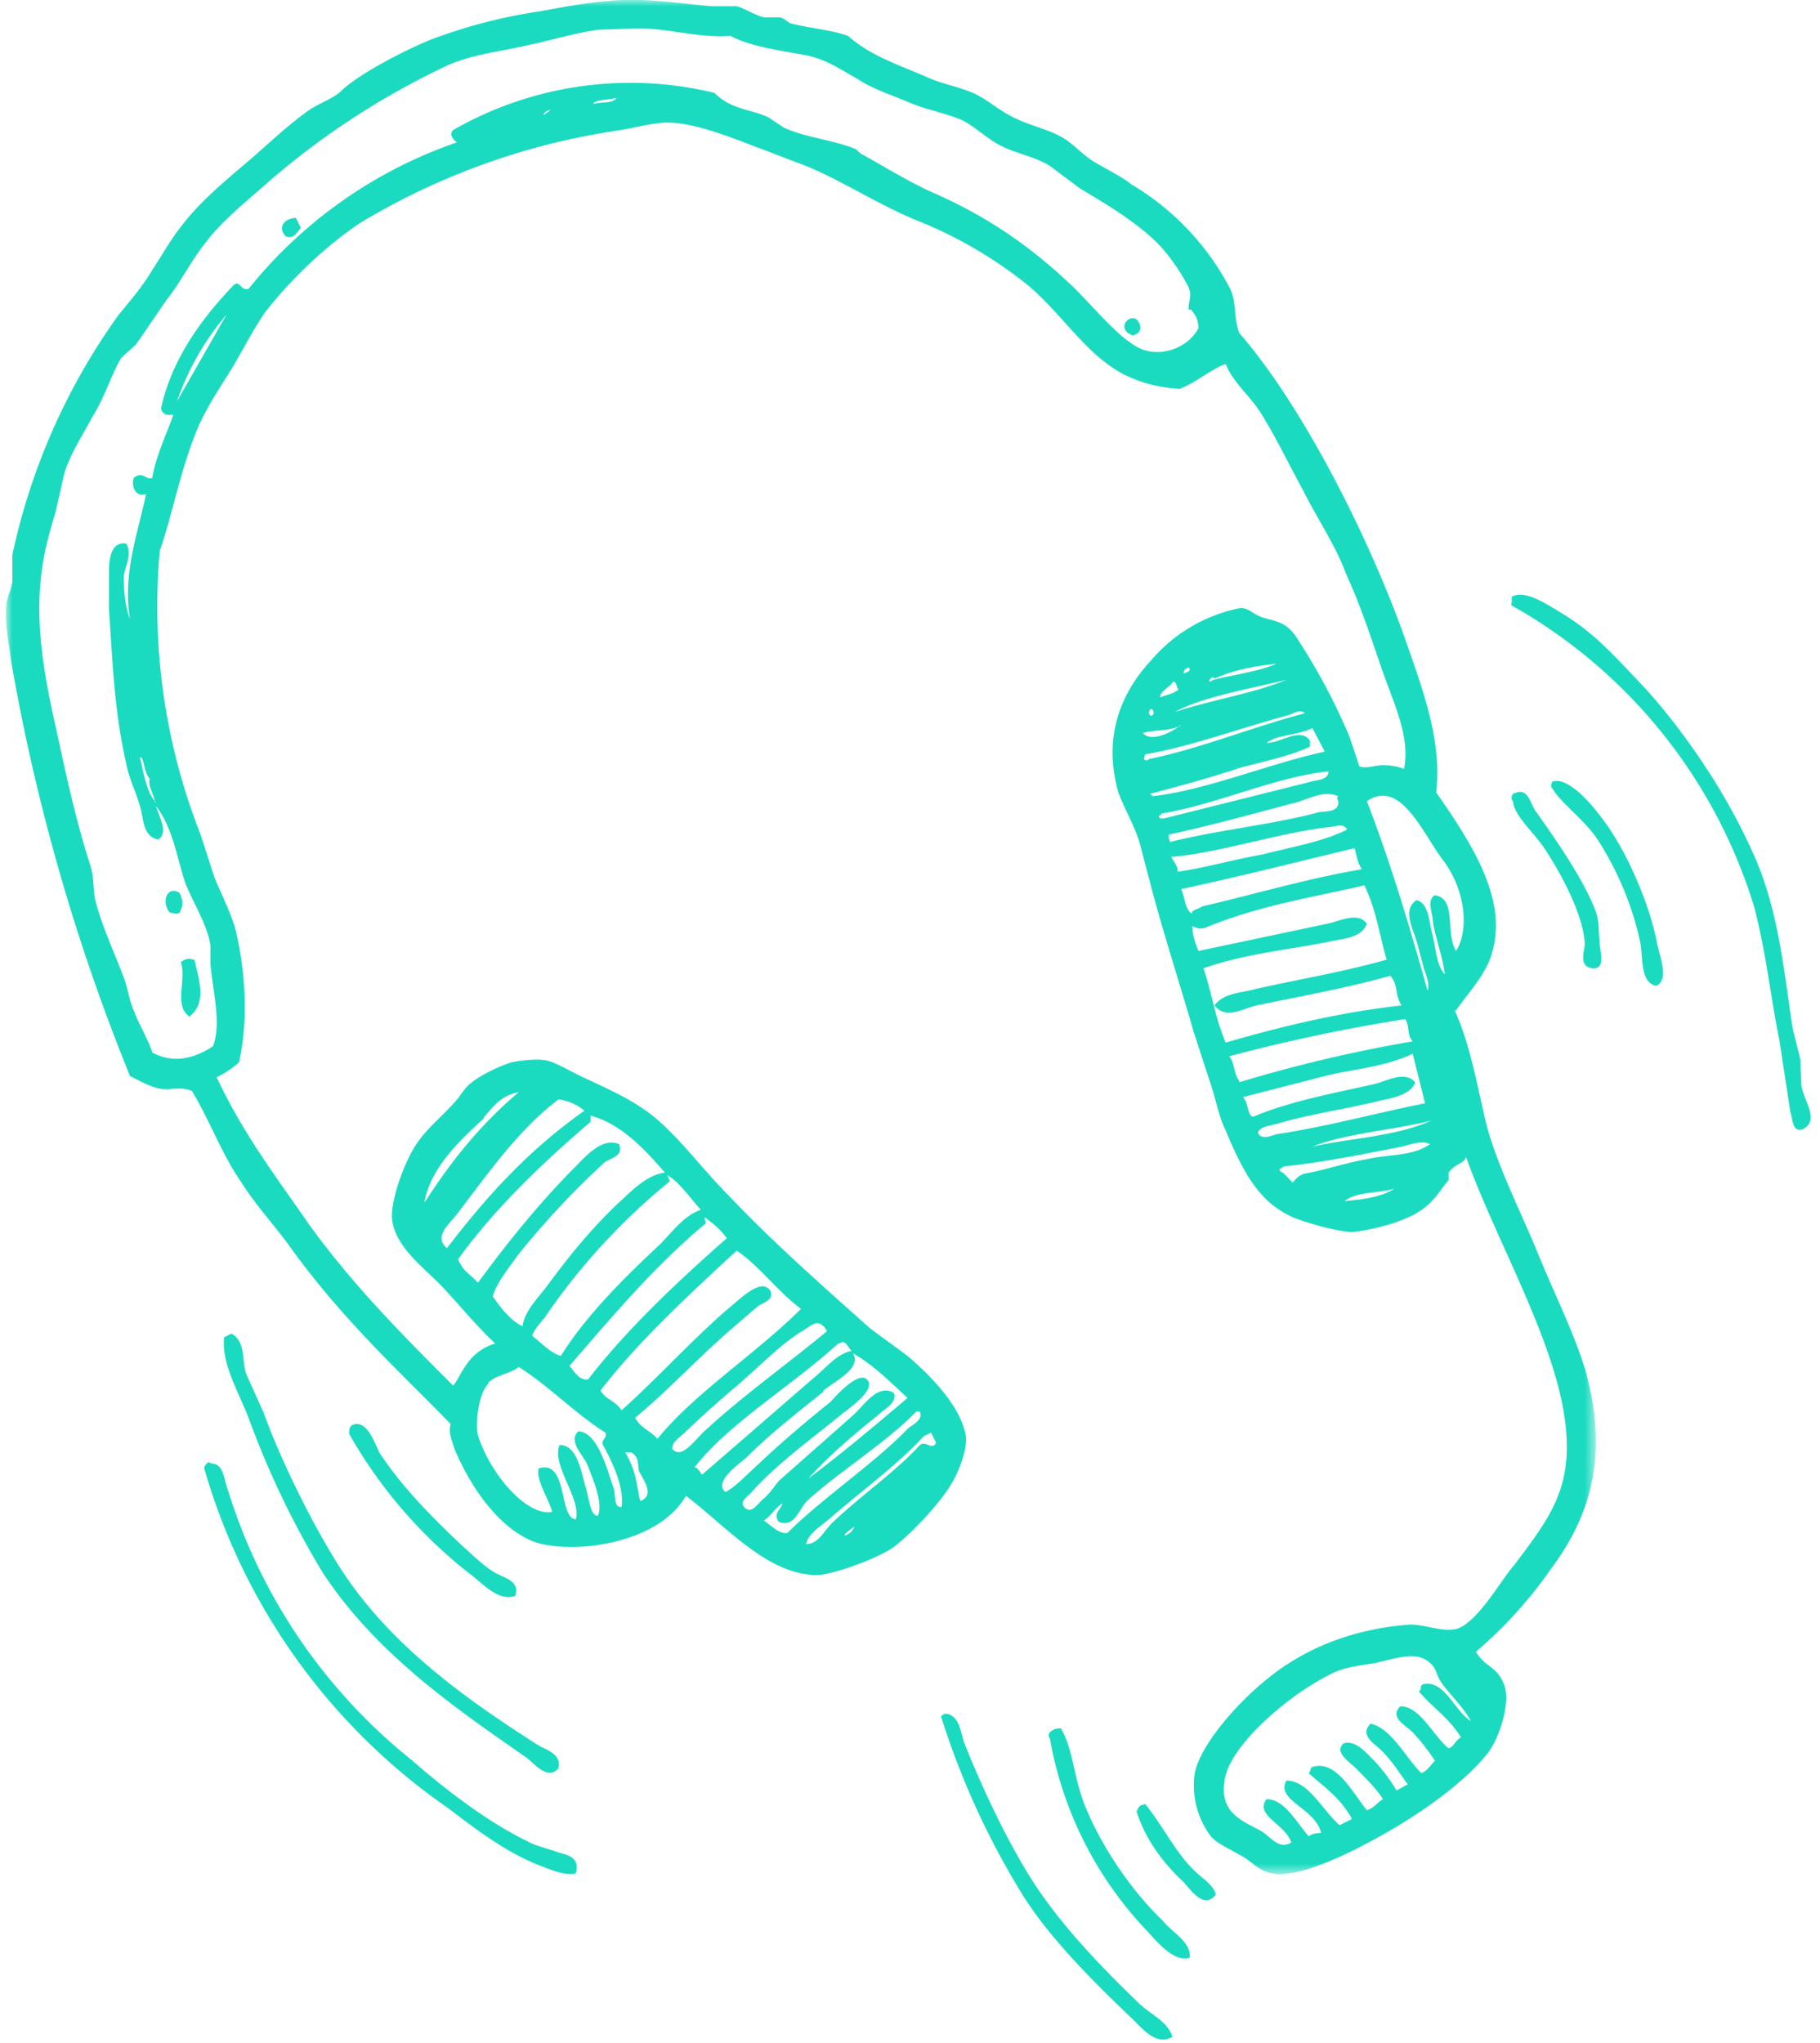 <svg xmlns="http://www.w3.org/2000/svg" xmlns:xlink="http://www.w3.org/1999/xlink" width="147" height="165">
  <defs>
    <path id="a" d="M0 0h128.4v151.4H0z"/>
  </defs>
  <g fill="none" fill-rule="evenodd" transform="translate(.5)">
    <path fill="#1ADBC0" d="M23.4 17.6l.4.8c-.4.5-.6.9-1.2.7-.8-.8 0-1.5.8-1.5m68 8.3c.4.6.2 1-.4 1.2l-.4-.2c-.8-.7.3-1.6.8-1M14 73.7c-.3.2-.5 0-.8 0-.7-.9-.2-2.2.8-1.6.3.6.3 1.1 0 1.6m1.2 3.8c.4 1.7 1 3.5-.4 4.6-1.3-.9-.2-3-.7-4.4.4-.3.7-.3 1-.2m130 13.7c-.9.3-.8-1-1-1.4l-.3-2-.6-3.9c-.7-3.4-1-6.7-2-10.6a42 42 0 00-19.6-24.4c-.1-.1 0-.2 0-.2v-.5c1-.6 2.7.5 4 1.3 2.7 1.6 4.4 3.6 6.7 6 3 3.3 6.4 8.1 8.7 13.2 2.2 4.7 2.6 10 3.3 14.4l.6 2.4.1 2.2c.2 1.2 1.5 2.8.1 3.5M17.6 108l.6-.3c1.2.7.8 2.2 1.2 3.3l1.4 3.1c1.2 3.4 3.8 8.8 6.1 12.4 4.1 6.5 10.7 11 16 14.4.6.4 2 .7 1.7 1.9-.8 1-1.9-.3-2.5-.8-5.3-3.7-12.2-8.3-16.6-15.1a71.6 71.6 0 01-6-12.6c-1-2.4-2.1-4.3-1.9-6.3"/>
    <path fill="#1ADBC0" d="M16.4 118.1l.2.1c1 0 1 1.4 1.3 2.1a44.8 44.8 0 0014.8 21.8c3.2 2.8 6.5 5.2 9.4 6.6.7.4 1.7.6 2.5.9.7.2 1.8.4 1.4 1.7-.9.2-2-.3-2.8-.6-2.6-1-4.8-2.6-7.4-4.6A50.2 50.2 0 0116 118.6c0-.2.1-.3.3-.5M122 64c1-.3 1.1 1 1.6 1.6 1.2 1.7 3.7 5.2 4.7 7.8.4.9.3 1.8.4 2.7 0 .7.5 2-.4 2.1-1.4 0-.8-1.4-.8-2-.1-2-1.5-5-3.2-7.6-1-1.5-2.5-2.7-2.6-3.9-.2-.2-.1-.4 0-.6l.3-.1m-93.8 51c1.1-.1 1.6 1.7 2 2.4 2 3 4.5 5.4 6.7 7.5.8.7 1.6 1.5 2.4 2 .7.5 2.3.7 1.8 2-1.3.4-2.4-.8-3.4-1.6a38.3 38.3 0 01-10-11.5c0-.3 0-.5.2-.7l.3-.1m105-35.4c-1.2-.3-1-2.2-1.2-3.4-.5-2.4-1.5-5.3-3.4-8.3-1.1-1.7-3-3-3.7-4.2-.2-.2-.1-.4 0-.6h.1c1.3-.3 3.2 2 4.2 3.4 2 2.8 3.6 6.9 4.1 9.5.3 1.4 1 3.1 0 3.6m-57.8 59l.3-.2c1.2 0 1.3 1.6 1.6 2.4 1.2 3 3.2 7.5 5.5 11.1 2.3 3.6 5.6 7 8.5 9.8 1 1 2.4 1.5 2.8 2.8-1.4.8-2.5-.8-3.5-1.7-2.6-2.5-6.2-6-8.5-9.6a63.9 63.9 0 01-6.7-14.6m9.7 1c1 1.7 1 4 2 6.4 1.5 3.6 4 7 6.2 9.1.8 1 2.3 1.7 2.2 3-1.2.4-2.5-1.1-3.4-2.1a30 30 0 01-7.9-15.6c-.4-.5.5-.9.9-.8m6.8 6.1c1.4 1.7 2.5 4 4 5.4.6.6 1.5 1.1 1.7 1.9-.9 1.2-1.9-.2-2.6-1-1.4-1.3-3-3.2-3.8-5.7.2-.4.2-.5.7-.6"/>
    <mask id="b" fill="#fff">
      <use xlink:href="#a"/>
    </mask>
    <path fill="#1ADBC0" d="M115.8 135.7c-.3-.5-.3-1-.8-1.4-1.1-1-2.6-.4-4.4 0-1.2.2-2.2.3-3.2.7-3.9 1.8-8.8 6.2-9 8.9-.4 2.6 1.6 3.2 3 4 .8.5 1.4 1.5 2.4.9-.5-1.5-3-2.2-2-3.5 1.4 0 2.3 1.7 3.4 3 .4-.3.7-.2 1-.3-.5-2-3.7-2.6-2.8-4.2 1.8 0 2.9 2.4 4.3 3.6l1-.5c-1-1.8-2.3-2.6-3.5-3.7.2-.2.1-.4.3-.5 1.9-.6 3.2 2 4.4 3.5.6-.2.8-.6 1.3-.9-.5-.8-1.3-1.6-2-2.3-.6-.7-2-1.4-1.2-2.2.9-.3 1.7.6 2.3 1.2.7.7 1.4 1.6 2 2.6l.9-.5c-.6-.8-1.2-1.8-2-2.6-.5-.6-2-1.3-1-2.3 1.7.4 2.8 2.7 4.1 4 .5-.2.7-.6 1.1-1a17 17 0 00-1.8-2.3c-.6-.6-1.9-1.2-1-2.1 1.6 0 2.6 2.3 3.9 3.4.5-.2.5-.6 1-.9-1-1.6-2.3-2.4-3.4-3.7.3-.2 0-.5.4-.6 1.7-.3 2.5 2.2 3.8 3-.7-1.3-1.8-2.2-2.5-3.3m-48-11.7c.4-.2.6-.4.7-.7-.3.2-1 .7-.7.7m6.3-8c-2 2.2-5 4.4-7.3 6.4-.9.8-2 1.4-2.2 2.3 1 0 1.4-1 2.1-1.7 2.3-2.2 5.2-4.2 7.1-6.3.5-.4 1 .5 1.3-.2l-.4-.8-.6.3m38-20c-1.3.4-3 .2-4 1 1.2-.1 3-.3 4-1m-38.6 18c-2.4 2.5-6.3 4.9-8.8 7.2-.7.7-1 2.2-2.3 1.7-.5-.7.2-1 .3-1.5-.6.4-.9 1-1.5 1.4.6.4 1.2 1.1 1.9 1 2.8-2.8 7-5.6 9.7-8.4.3-.3 1.3-.7 1-1.4h-.3m30.4-18.5c.3-.3.4-.5.9-.7 1.7-.3 3.4-.9 5.2-1.2 1.7-.4 3.6-.2 5-1.2-.8-.4-1.9.2-2.8.3-3 .6-6.1 1.2-9 1.5l-.3.2s-.1 0 0 .2c.3.1.6.5 1 .9m11.2-5c-3.2.8-6.8 1-9.6 2.1 3.1-.7 6.7-.8 9.6-2.1M66 112.4c-2.5 2-4.4 3.5-6.2 5.3-.7.6-2.7 2-1.7 2.8.9-.5 1.7-1.4 2.7-2.3 1.8-1.7 3.8-3.4 5.8-5 .6-.7 2.4-2.6 3-1.7.5.8-1.2 2-2.1 2.7-2.7 2.2-5.2 4-7.2 6.2-.3.4-1.1.8-.7 1.3.6.7 1.2-.4 1.5-.6.5-.4.9-1 1.3-1.5l6-5.3c.9-.8 2-2.6 3.3-1.8.3.8-.8 1.3-1.3 1.8-2 1.6-4.1 3.4-5.6 5.1 2.8-2.1 5.4-4.3 8-6.5-1.4-1.3-2.8-2.7-4.4-3.6.7 1.2-1.4 2.2-2.4 3m1.2-3.8c-3.7 3.4-8.8 6.4-11.6 10 .2 0 .4.3.6.6l6-5.2 3-2.6c1-.8 1.9-2 3.1-2.2-.3-.2-.5-1-1-.6m-16 12.7c1-.5.3-1.5-.2-2.4-.1-.7 0-1.1-.6-1.5H50c.9 1.5.9 2.6 1.2 3.9m49.5-31c3-1.3 7-2 10-2.7 1-.3 2.3-1 3.1-.1-.3 1-1.9 1.3-2.9 1.5-2.8.7-5.8 1.1-8.4 1.9-.4.1-1.3.2-1.4.7.3.6 1.1.2 1.5.1 4-.6 8-1.7 12-2.5l-1-4c-2.1 1-4.4 1.2-6.7 1.7l-7 1.8c.5.6.3 1.4.8 1.6m-36.4 17.3c-1.7 1-3.6 3-5.5 4.6a91.5 91.5 0 00-4 3.6c-.4.4-1 .7-1 1.3.8 1 2-1 2.8-1.6 2.8-2.6 6.7-5.4 9.7-7.9-.7-1.2-1.3-.4-2 0m35.3-20.1a116 116 0 0114-3.3c-.5-.6-.2-1.1-.6-1.8a140 140 0 00-14.2 3c.5.8.3 1.3.8 2M59 101c-4 3.7-8 7.4-11 11.3.5.8 1.2.8 1.7 1.6 2.8-2.5 5.8-5.8 8.6-8.2 1-.8 2.6-2.5 3.4-1.5.4.8-.6 1-1 1.3l-1.5 1.3c-3 2.5-5.5 5.3-8.4 7.7.5.9 1.2 1 1.8 1.7 3-3.7 8-6.9 11.6-10.5-1.8-1.3-3.4-3.5-5.2-4.7m-20 10.7c-.9.8-1.1 3.3-.9 4.2 1 3.2 4 6.6 6 6.2-.3-1.1-1.3-2.5-1.1-3.5 2.4-.8 1.6 4 3 4.1.5-1.6-2-4.4-1.3-6 1.4 0 1.7 2 2.1 3.4.3 1 .4 2.4 1 2.3.4-1-.3-2.7-.9-4.2-.4-.8-1.5-1.8-.7-2.6 1.6 0 2.4 3.3 2.9 4.7.1.5 0 1.5.6 1.4.2-1.4-.5-3.2-1.5-5-.2-.4.4-.6.2-1-2.4-1.5-4.6-3.8-7-5.3-.8.6-1.8.6-2.5 1.3m17.6-12.9c-4.3 3.6-7.6 7.6-11 11.5.4.5.8 1.2 1.5 1.1 3.1-4 7-7.7 11.2-11.4-.5-.7-1.1-1.2-1.8-1.7l.1.5m42-14.6c4.8-1.4 9.6-2.5 14.2-3-.6-1-.2-1.5-.9-2.4-3.5 1-7.5 1.7-10.8 2.4-1 .2-2.5 1.2-3.4 0 .7-1 2.1-1 3.2-1.3 3.5-.8 7.2-1.4 10.7-2.4-.6-2-.8-3.9-1.8-6-4.3 1-8.4 1.6-12.8 3.4-.5.2-.8 0-1.1-.1 0 .6.2 1.3.5 2l10.4-2.2c1-.2 2.5-1 3.2 0-.4 1.1-1.8 1.2-2.8 1.4-3.4.7-7 1-10.4 2.2.7 2 .9 3.9 1.8 6m16.3-4.2c.2-.5-.1-1.2-.3-1.8l-.5-1.9c-.3-1.2-1.3-2.8-.1-3.6 1 .2 1 1.7 1.3 2.8.3 1.2.3 2.4 1 3.2-.2-1.6-.9-3.3-1-4.6-.1-.6-.4-1.5.2-1.8 1.8.3.8 3 1.7 4.5 1-1.5.9-4.8-1.1-7.4-1.7-2.3-3.4-6.5-6.1-4.7 2 5.2 3.5 10.3 4.9 15.3M53.6 95.4a51.7 51.7 0 00-10.1 11c-.5.6-1 1.2-1 1.5.8.6 1.5 1.4 2.3 1.6 2-3.2 5-6.2 8-9 1-1 1.9-2.3 3.3-2.8-.9-1-1.7-2.2-2.7-2.8l.2.5m42.2-21.6c-.2-.3.6-.4.8-.6 4.3-1 8.7-2.3 12.9-3-.4-.6-.4-1.1-.6-1.7-4.6 1.1-9.3 2.3-14 3.3.3.6.3 1.7.9 2m-1.2-3.4c2.2-.3 4.6-1 6.9-1.4 2.3-.6 4.8-1 6.8-2-.3-.6-1-.2-1.5-.2-4.2.5-8.9 2.1-12.7 2.4.2.4.6.8.5 1.2m9.6-5.6c-3.4.9-7 1.9-10.3 2.6v.3l.1.3c4-1 8.3-1.4 12-2.4.6-.1 1.6 0 1.6-.8 0-.2-.2-.4 0-.5-1.2-.5-2.3.2-3.4.5m-10.9 1c-.1 0-.3.1-.1.3h.3l12-3c.3-.1 1.3-.1 1.3-.8-4.2.4-9.1 2.7-13.5 3.4M47.2 90.1v.5c-4.1 3.5-7.9 7.2-10.7 11.1.4 1 1 1.2 1.6 1.9 2.2-3 4.9-6.4 7.8-9.3.8-.8 2.2-2.5 3.6-1.9.4 1-.7 1.1-1.2 1.5a68 68 0 00-7 7.5c-.7 1-1.7 2.2-2 3.3.7 1 1.5 2 2.4 2.4.2-1.3 1.3-2.3 2.1-3.4 1.7-2.3 3.4-4.4 5.6-6.5 1.1-1 2.3-2.3 3.8-2.5-1.8-2.1-3.7-4-6-4.6m52.2-28a120.8 120.8 0 01-7 2l.2.2c4.4-.5 9.3-2.6 13.9-3.6l-1-1.9c-1.2.6-2.8.5-3.7 1.2 1.2 0 2.7-1.3 3.5-.2v.5c-1.7.8-3.8 1.2-6 1.8M44.6 88.8c-3.2 2.4-5.7 6-8 9-.6.9-2.2 2-1 3 3-3.9 6.3-7.7 11.1-11.1-.6-.5-1.3-.8-2-.9m58.7-31c-3.7 1-7.8 2.5-11.3 3.1-.2 0-.1.2-.2.3 0 .2.2.3.4.1 4-.8 8.4-2.6 12.6-3.7-.5-.4-1 .1-1.5.2M38.6 90.3c-2.2 2-4.3 4.1-4.8 6.7v.1c2-3.1 4.3-6.1 7.6-8.9-1.6.3-2.2 1.4-2.8 2m56.3-31.6c-1.2.5-2 .3-3.1.6.7.8 2.4-.1 3-.6m8.6-3.7c-2.8.7-6.9 1.4-9 2.6 3-1 6.4-1.5 9-2.6m-.8-1.3c-1.6.2-3.2.4-5 1.2-.2-.4-.8.6-.1.1 1.6-.4 3.8-.7 5.1-1.3m-10.3 4l.1.2c.5 0 .2-.7 0-.5l-.1.2m1-1.2c.4-.2.8-.2 1.4-.6-.2-.2-.2-.8-.5-.6-.2.4-1 .7-1 1.2m1.9-1.9c.2-.1.7-.2.4-.5-.3.1-.4.3-.4.5M12 64.8c0-.6-.6-1.3-.4-1.9-.5-.5-.5-2-.8-1.7.3 1.1.5 2.8 1.3 3.6m1.7-32.4l4-7a21.8 21.8 0 00-4 7M49.3 7.9c-.6.2-1.7.1-1.9.5.6-.2 1.6 0 1.9-.5m-5.4 1c-.2 0-.5.2-.5.4.2-.2.6-.3.5-.5M95.5 25c0-.9.3-1 0-1.8a16 16 0 00-2-3c-1.7-2-4.8-3.8-6.8-5l-2.4-1.8c-1.3-.8-2.8-1-4.1-1.7-1.1-.6-2-1.5-3-2-1.4-.6-2.8-.8-4.2-1.4-1.4-.6-3-1.1-4.2-1.9-1.6-.9-2.4-1.5-4-1.9-2.1-.4-4.6-.7-6.3-1.6-2.6.2-5.3-.7-7.8-.6l-2.8.1c-1.8.2-4 .9-6 1.3-2.2.5-4.3.7-6.3 1.6a63 63 0 00-15 9.9c-1.6 1.4-3.3 2.8-4.5 4.4-1.2 1.5-2 3.2-3.2 4.7l-2.4 3.5-1.2 1.1C8.5 30.2 8 32 7 33.6c-.8 1.5-1.8 3-2.3 4.6L4 41.3c-.6 2-1 3.5-1.2 5.4-.4 3.8.2 7.6 1.2 12 .8 3.7 1.6 7.5 2.8 11.2.3.9.2 1.9.4 2.8.5 2 1.4 3.9 2.2 6 .4.9.5 2 .9 2.9.5 1.3 1.2 2.4 1.5 3.4 1.3.7 2.9.8 4.9-.5.7-1.8 0-4.4-.2-6.6v-1.5c-.2-1.6-1.3-3.3-2-5-.7-2-1-4.5-2.4-6.3.3 1 1 2.1.2 2.7-1.3-.2-1.2-1.8-1.5-2.7-.3-1.1-.9-2.3-1.1-3.4-1-4.4-1.1-8.3-1.4-12.5v-3c0-.9.1-2.5 1.4-2.3.5.9-.1 1.8-.2 2.6 0 1.2.1 2.5.5 3.5-.6-3.7.6-6.8 1.3-10.1-.9.3-1.2-.7-1-1.3.7-.6 1 .2 1.5 0 .3-1.8 1.1-3.4 1.7-5.1-.4 0-.8.1-1-.5.8-3.7 3-7 5.9-10 .5-.4.6.6 1.2.3a37 37 0 0116.8-11.8c-.4-.3-.6-.7-.3-1a28.8 28.8 0 0121.1-3c1.4 1.4 3 1.3 4.4 2l1.2.8c1.7.8 4 1 5.7 1.7.2 0 .4.4.7.5 1.8 1 3.4 2 5.3 2.9 4.4 1.9 7.9 4.2 11.5 7.6 1.7 1.6 3.7 4.2 5.5 5.1 1.6.8 3.9.1 4.8-1.6 0-.6-.2-1-.6-1.5M117 81.6c1.3 2.9 1.8 6.1 2.6 9.4.9 3.2 2.5 6.4 3.9 9.7 1.4 3.5 3 6.6 4 9.8 1.8 6.3.9 11.4-2.8 16.3a34.8 34.8 0 01-6 6.6c.9 1.4 1.7 1.1 2.3 2.7.5 1.3-.3 4-1.2 5.3-1.5 2-4.4 4.3-7.8 6.3-3.4 2-7.6 4-9.7 3.6-1.2-.2-1.7-1-2.5-1.4-1-.6-2-1-2.5-1.6a6.8 6.8 0 01-1.3-5.1c.5-2.6 4.5-7 7.8-9 3.2-2 6.7-2.8 9.6-3 1.3 0 2.8.7 3.9.3 1.7-.7 3.5-4 4.5-5.1 1.5-2 2.8-3.7 3.5-5.5 3.1-7.5-4.2-18.5-7.4-27.5-.1.6-.8.5-1.4 1.3v.6c-1 1.2-1.4 2.3-3.7 3.2-1.2.5-3 .9-4.1 1-1 0-4.1-.8-5.2-1.4-2.1-1.1-3.4-2.9-5-6.8-.6-1.2-.8-2.6-1.3-4l-1.3-4c-1-3.5-2.4-7.8-3.4-11.6l-1-3.8c-.5-1.5-1.3-2.8-1.7-4-1.1-4-.1-7.6 2.7-10.6a12.7 12.7 0 017.2-4.2c.6 0 .9.4 1.6.7 1.1.4 1.9.3 2.8 1.5a50 50 0 014.4 8.2l.8 2.4c.6.2 1.2-.1 1.9-.1.6 0 1.2.1 1.7.3.5-2.5-.7-5-1.7-7.8-.9-2.6-1.8-5.4-3-8-.8-2.2-2.3-4.4-3.4-6.6-1.2-2.2-2.3-4.5-3.5-6.4-.9-1.4-2.2-2.4-2.8-3.9-1 .3-2.4 1.5-3.7 2-1.8-.1-3.2-.5-4.6-1.2-3-1.6-4.8-4.7-7.6-7.1a34.8 34.8 0 00-9.3-5.4c-3.3-1.4-6.6-3.6-9.5-4.6l-2.6-1c-2.2-.8-5.4-2.2-7.8-2.2-1.2 0-2.9.5-4.4.7A56.1 56.1 0 0028.6 18c-3 2-5.7 4.7-7.6 7.1-1 1.4-1.9 3.2-2.8 4.7-1 1.6-2 3.1-2.7 4.7-1.4 3.3-2 6.8-3.1 10a50.3 50.3 0 003.3 22.9l1.1 3.4c.6 1.5 1.5 3.2 1.8 4.6.8 3.6.9 7.3.2 10.4A8 8 0 0117 87c2.2 4.7 5 8.3 7.4 11.8 3.6 5 7.7 9.1 11.7 13.1.7-.8 1.1-2.7 3.4-3.4-1.6-1.5-2.8-3-4.2-4.5-1.4-1.5-3.7-3.1-4.1-5.3-.3-1.5 1-5 2-6.4.8-1.2 2.2-2.3 3.3-3.6.3-.4.6-.9 1-1.2.8-.7 2.4-1.4 3-1.6.4-.2 2.2-.4 2.8-.3.8 0 2 .8 3.3 1.4 2.1 1 4.3 1.9 6.2 3.6 1.9 1.7 3.6 4 5.6 6 3.6 3.8 7.6 7.3 11.4 10.7l3 2.2c1.5 1.3 4.2 3.8 4.7 6.4.2 1-.6 3.1-1.2 4-.8 1.4-3.2 4-4.7 5.1-1.5 1-5 2.2-6.1 2.2-4 0-7.3-3.9-10.6-6.4-2.2 3.9-9.2 4.8-12.3 3.7-2.3-.9-4.7-3.5-6.4-7.5-.2-.7-.5-1.3-.3-2-4.3-4.4-8.7-8.4-12.9-14.2-1.2-1.7-2.8-3.4-4-5.3-1.6-2.3-2.5-4.9-4-7.4-1-.4-1.8 0-2.7-.2-.8-.2-1.5-.6-2.3-1A162.5 162.5 0 01.4 53.4c-.2-1.5-.5-3-.4-4.4 0-.7.4-1.3.5-2v-2.2a51.6 51.6 0 018.6-19.4c1-1.2 2-2.4 2.7-3.6.8-1.2 1.5-2.5 2.4-3.6 1.2-1.6 3-3.2 4.9-4.8 1.8-1.5 3.6-3.3 5.5-4.6.8-.5 1.7-.8 2.4-1.4C28.4 6 32.3 4 34.3 3.2A42 42 0 0143.2.9c2.1-.4 4.4-.8 6.5-.9 2.5-.1 4.8.3 7.3.5H59c.7.2 1.4.7 2.2.9h1.2c.4 0 .7.4 1 .5 1.6.4 3.2.5 4.6 1 1.8 1.6 4 2.3 6.3 3.3 1.3.6 2.7.8 4 1.4 1 .5 1.9 1.3 2.9 1.8 1.3.7 2.9 1 4.1 1.7.9.5 1.7 1.5 2.8 2.1 1 .6 1.9 1 2.8 1.7a21.2 21.2 0 018 8.5c.5 1.2.2 2.1.7 3.5 5.4 6.2 11 17.6 13.7 25.6 1.6 4.5 2.6 7.9 2.2 11.5 3.1 4.4 5.6 8.6 4.6 12.6-.4 1.9-1.8 3.3-3 5" mask="url(#b)"/>
  </g>
</svg>
